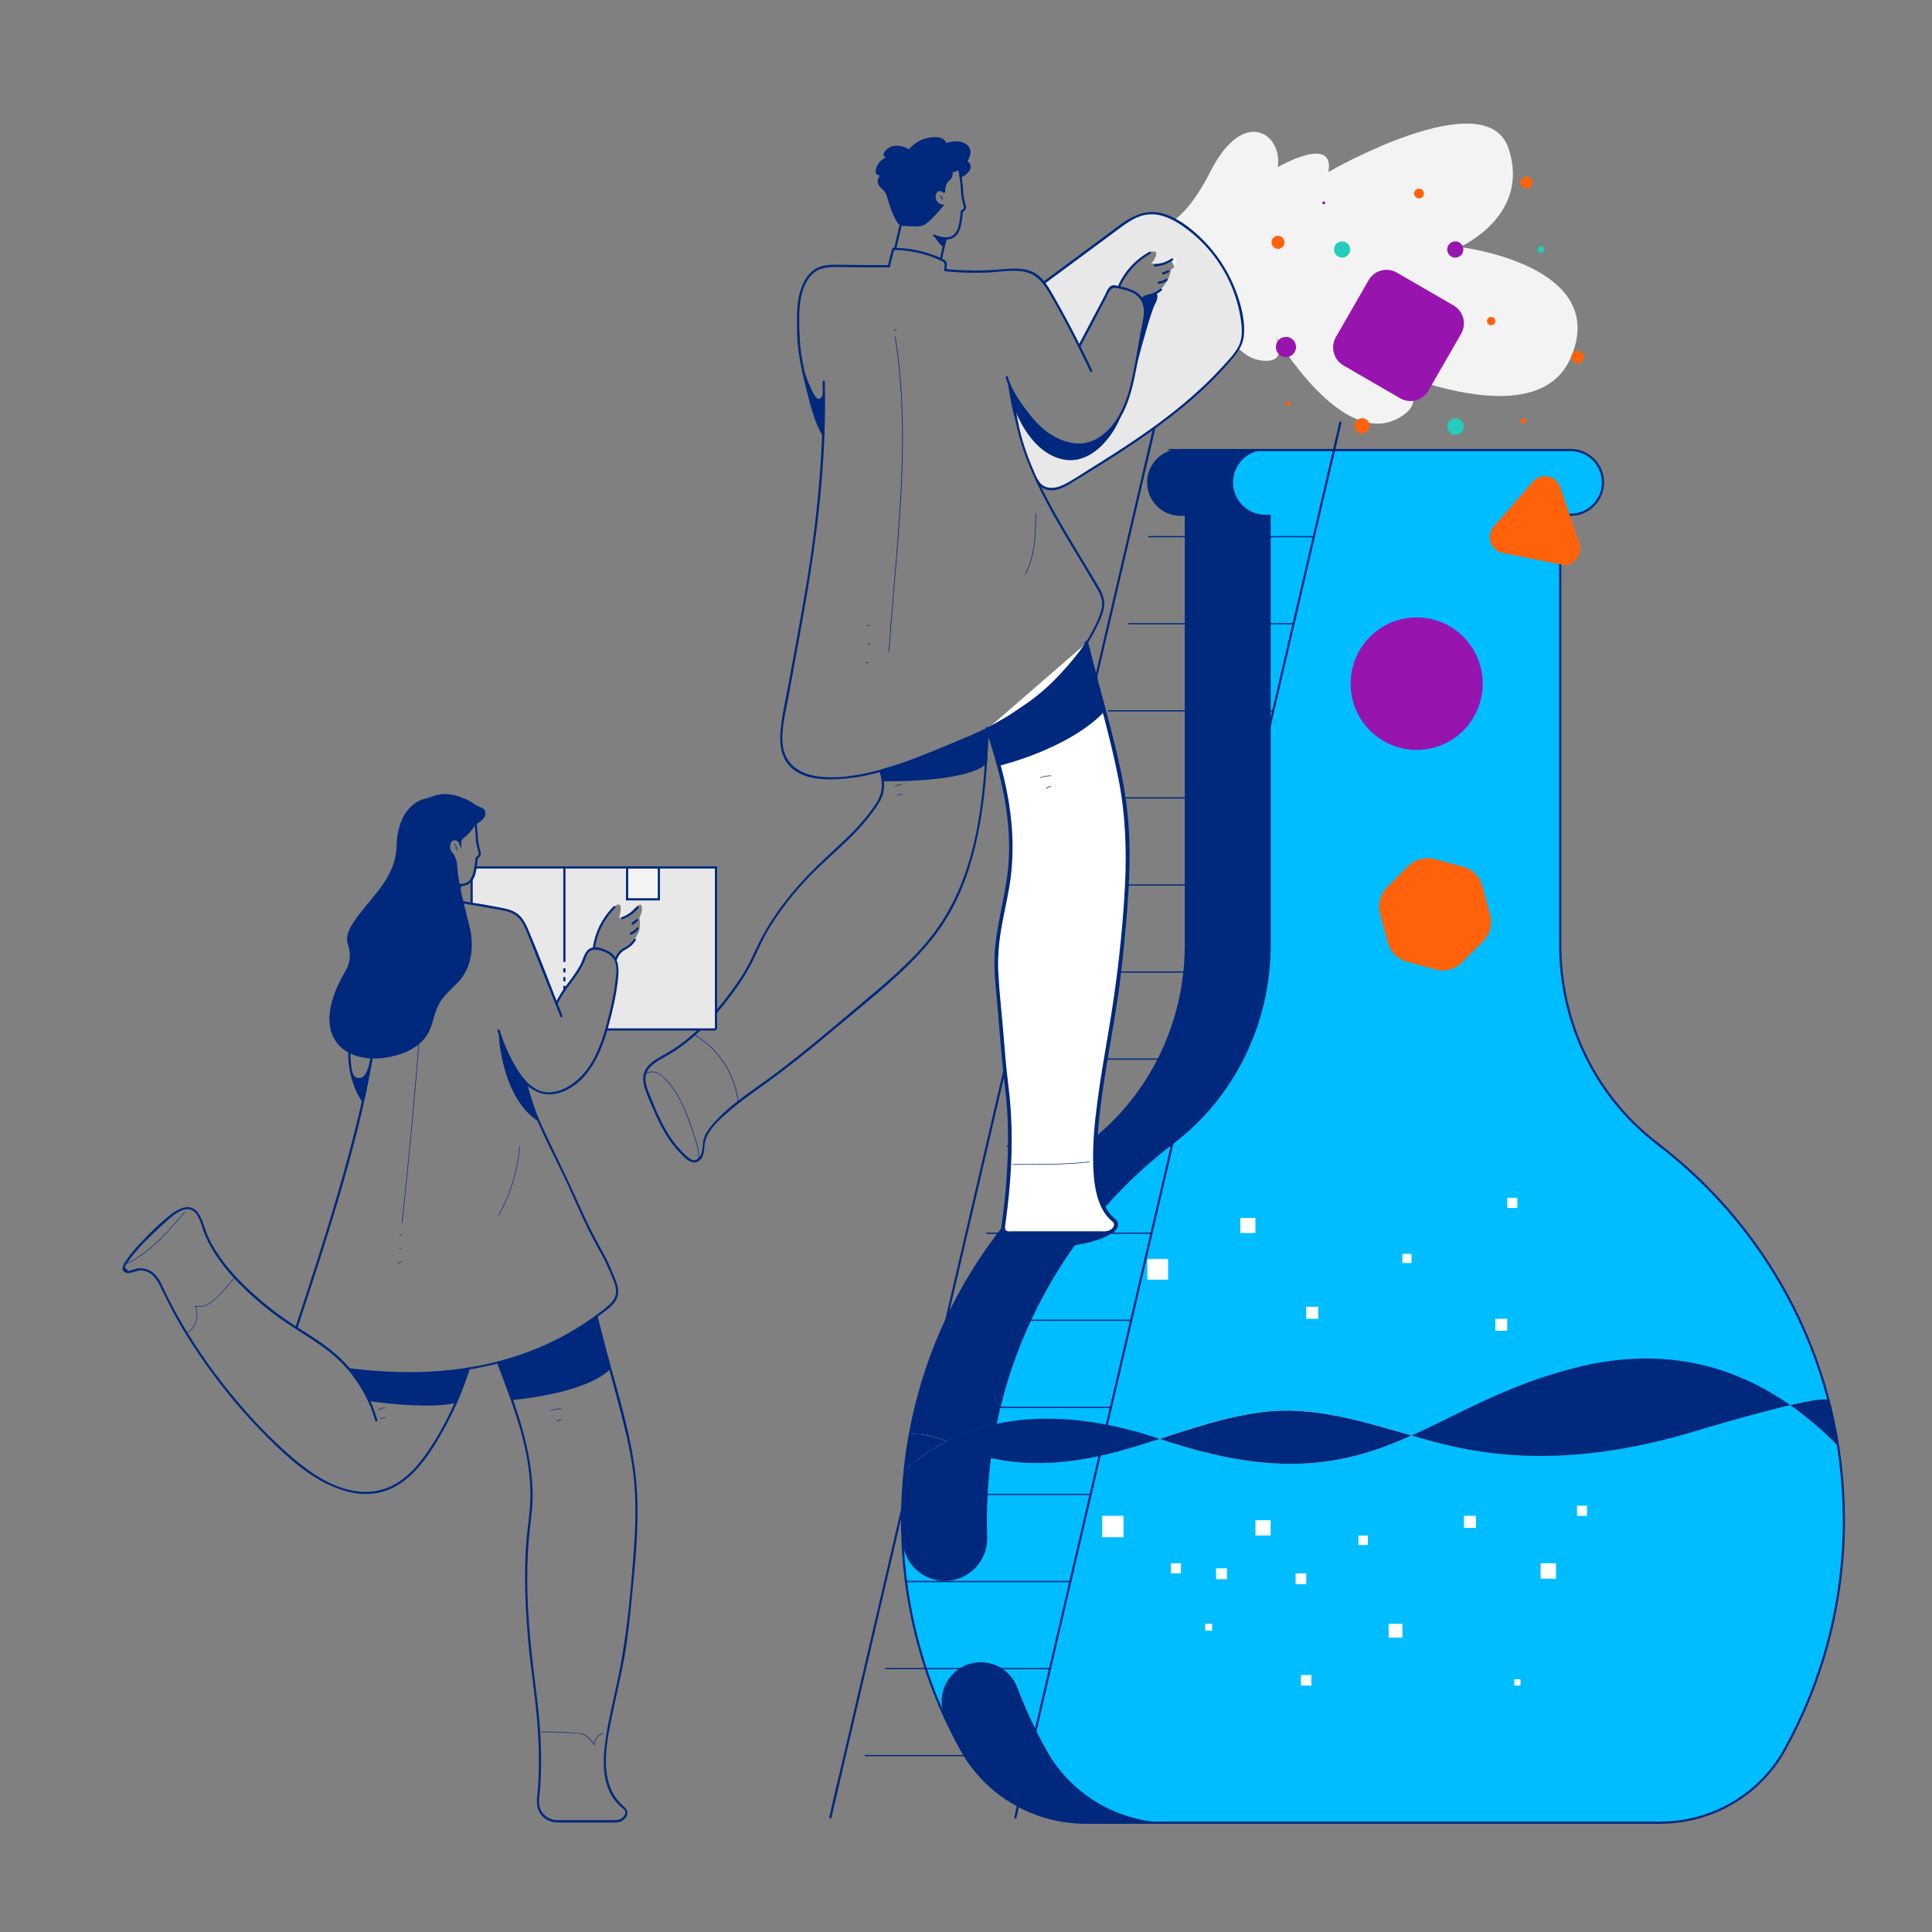 <?xml version="1.0" encoding="UTF-8"?>
<svg xmlns="http://www.w3.org/2000/svg" width="300" height="300" viewBox="0 0 300 300" fill="none">
  <rect x="0" y="0" width="300" height="300" fill="#808080" stroke="none"/>
  <g clip-path="url(#clip0_3464_73238)">
    <path d="M257.369 177.578C247.792 170.292 242.27 158.836 242.27 146.771V79.931H243.898C246.659 79.931 248.904 77.678 248.904 74.908C248.904 72.138 246.659 69.885 243.898 69.885H183.299C180.538 69.885 178.293 72.138 178.293 74.908C178.293 77.678 180.538 79.931 183.299 79.931H184.138V146.771C184.138 158.836 178.616 170.292 169.039 177.578C151.442 190.972 140.074 212.18 140.074 236.056C140.074 249.014 143.422 261.18 149.298 271.744C153.191 278.755 160.635 283.027 168.634 283.027H257.754C265.753 283.027 273.197 278.755 277.09 271.744C282.966 261.18 286.314 249.004 286.314 236.056C286.314 212.18 274.946 190.972 257.349 177.578H257.369Z" fill="#00BDFF"></path>
    <path d="M230.235 106.162C230.235 100.479 225.643 95.872 219.98 95.872C214.316 95.872 209.725 100.479 209.725 106.162C209.725 111.844 214.316 116.451 219.98 116.451C225.643 116.451 230.235 111.844 230.235 106.162Z" fill="#9814AF"></path>
    <path d="M162.475 271.744C156.599 261.18 153.252 249.004 153.252 236.056C153.252 212.18 164.619 190.972 182.216 177.578C191.794 170.292 197.316 158.836 197.316 146.771V79.931H196.476C193.715 79.931 191.47 77.678 191.47 74.908C191.47 72.138 193.715 69.885 196.476 69.885H183.309C180.548 69.885 178.302 72.138 178.302 74.908C178.302 77.678 180.548 79.931 183.309 79.931H184.148V146.771C184.148 158.836 178.626 170.292 169.049 177.578C151.451 190.972 140.084 212.18 140.084 236.056C140.084 249.014 143.432 261.18 149.307 271.744C153.201 278.755 160.644 283.027 168.644 283.027H181.812C173.812 283.027 166.369 278.755 162.475 271.744Z" fill="#00287D"></path>
    <path d="M277.111 271.744C282.986 261.181 286.334 249.004 286.334 236.056C286.334 229.643 285.505 223.433 283.967 217.507C283.593 216.076 264.246 221.931 262.537 222.428C250.411 226.01 237.962 227.38 225.542 224.569C215.813 222.367 206.287 218.004 196.102 219.252C185.999 220.49 176.826 225.432 166.733 226.781C162.425 227.36 157.985 227.329 153.727 226.355C149.581 225.401 145.647 222.317 141.278 222.723C140.489 227.045 140.074 231.49 140.074 236.046C140.074 249.004 143.422 261.17 149.298 271.734C153.191 278.745 160.635 283.017 168.634 283.017H257.754C265.753 283.017 273.197 278.745 277.09 271.734L277.111 271.744Z" fill="#E8E8E8"></path>
    <path d="M285.433 224.559C276.018 214.94 262.911 207.837 244.879 212.312C220.01 218.481 213.274 234.625 180.214 223.463C159.107 216.34 146.708 222.621 140.498 228.324C140.235 230.861 140.094 233.438 140.094 236.056C140.094 249.014 143.441 261.181 149.317 271.744C153.211 278.755 160.654 283.027 168.654 283.027H257.773C265.773 283.027 273.216 278.755 277.11 271.744C282.986 261.181 286.333 249.004 286.333 236.056C286.333 232.149 286.02 228.314 285.433 224.569V224.559Z" fill="#00BDFF"></path>
    <path d="M146.718 245.483C150.45 245.483 153.423 242.368 153.292 238.623C153.261 237.771 153.251 236.919 153.251 236.056C153.251 230.922 153.777 225.919 154.778 221.089C148.255 222.479 143.603 225.472 140.498 228.334C140.438 228.953 140.377 229.572 140.326 230.191C140.326 230.242 140.326 230.303 140.316 230.353C140.276 230.922 140.235 231.5 140.205 232.068C140.195 232.271 140.185 232.484 140.175 232.687C140.154 233.123 140.134 233.57 140.124 234.016C140.104 234.696 140.094 235.376 140.094 236.066C140.094 237.101 140.114 238.136 140.154 239.161C140.306 242.702 143.199 245.493 146.728 245.493L146.718 245.483Z" fill="#00287D"></path>
    <path d="M162.474 271.744C160.745 268.639 159.238 265.392 157.964 262.033C157.074 259.668 154.808 258.116 152.29 258.116C147.861 258.116 144.918 262.733 146.778 266.772C147.557 268.466 148.407 270.13 149.307 271.754C149.55 272.19 149.812 272.616 150.075 273.032C150.753 274.078 151.512 275.042 152.341 275.945C153.008 276.665 153.716 277.335 154.465 277.954C156.143 279.344 158.025 280.48 160.047 281.323C162.737 282.439 165.65 283.048 168.654 283.048H181.821C173.822 283.048 166.378 278.776 162.485 271.764L162.474 271.744Z" fill="#00287D"></path>
    <path d="M158.723 280.704C158.289 280.491 157.864 280.257 157.449 280.014C157.864 280.257 158.299 280.491 158.723 280.704Z" fill="#E8E8E8"></path>
    <path d="M155.608 278.826C155.214 278.542 154.829 278.248 154.455 277.933C154.829 278.238 155.214 278.542 155.608 278.826Z" fill="#E8E8E8"></path>
    <path d="M283.968 217.507C283.836 216.999 281.278 217.416 277.971 218.187C280.681 220.084 283.159 222.246 285.424 224.559C285.05 222.164 284.555 219.81 283.958 217.507H283.968Z" fill="#00287D"></path>
    <path d="M140.084 236.056C140.084 235.427 140.084 234.798 140.114 234.169C140.094 234.798 140.084 235.427 140.084 236.056Z" fill="#E8E8E8"></path>
    <path d="M140.115 233.884C140.135 233.316 140.156 232.748 140.186 232.19C140.156 232.758 140.135 233.316 140.115 233.884Z" fill="#E8E8E8"></path>
    <path d="M271.952 277.944C271.578 278.248 271.193 278.552 270.799 278.837C271.193 278.552 271.578 278.258 271.952 277.944Z" fill="#E8E8E8"></path>
    <path d="M270.809 278.826C270.222 279.253 269.606 279.648 268.979 280.014C269.606 279.648 270.212 279.253 270.809 278.826Z" fill="#E8E8E8"></path>
    <path d="M268.979 280.014C268.565 280.257 268.13 280.491 267.705 280.704C268.14 280.491 268.565 280.257 268.979 280.014Z" fill="#E8E8E8"></path>
    <path d="M157.438 280.014C156.811 279.648 156.204 279.253 155.607 278.826C156.194 279.253 156.811 279.648 157.438 280.014Z" fill="#E8E8E8"></path>
    <path d="M286.283 233.316C286.293 233.651 286.303 233.976 286.314 234.311C286.314 233.976 286.293 233.641 286.283 233.316Z" fill="#E8E8E8"></path>
    <path d="M285.828 227.421C285.99 228.801 286.111 230.191 286.202 231.591C286.121 230.191 285.99 228.801 285.828 227.421Z" fill="#E8E8E8"></path>
    <path d="M286.324 234.696C286.324 235.143 286.334 235.599 286.334 236.056C286.334 235.599 286.334 235.153 286.324 234.696Z" fill="#E8E8E8"></path>
    <path d="M286.213 231.875C286.233 232.22 286.253 232.575 286.263 232.92C286.253 232.565 286.233 232.22 286.213 231.875Z" fill="#E8E8E8"></path>
    <path d="M219.181 222.905C211.616 220.744 204.061 218.288 196.112 219.262C190.59 219.942 185.341 221.728 180.072 223.423C180.123 223.443 180.163 223.453 180.214 223.473C198.974 229.805 209.249 227.34 219.181 222.905Z" fill="#00287D"></path>
    <path d="M147.012 223.808C145.151 223.078 143.26 222.55 141.288 222.733C140.731 225.797 140.357 228.922 140.195 232.109C140.266 230.84 140.367 229.582 140.499 228.324C142.198 226.771 144.352 225.168 147.022 223.808H147.012Z" fill="#00287D"></path>
    <path d="M286.203 231.581C286.203 231.672 286.213 231.774 286.223 231.875C286.223 231.774 286.213 231.683 286.203 231.581Z" fill="#CBCBCB"></path>
    <path d="M285.434 224.559C285.434 224.6 285.444 224.651 285.454 224.691C285.454 224.651 285.444 224.61 285.434 224.559Z" fill="#CBCBCB"></path>
    <path d="M166.743 226.792C171.314 226.183 175.703 224.833 180.072 223.423C164.801 218.308 154.101 220.206 147.012 223.818C149.257 224.701 151.472 225.858 153.737 226.376C157.985 227.35 162.435 227.37 166.743 226.802V226.792Z" fill="#00287D"></path>
    <path d="M262.548 222.428C263.64 222.104 272.034 219.577 277.981 218.187C269.425 212.2 258.573 208.922 244.88 212.311C234.119 214.98 226.746 219.516 219.182 222.905C221.305 223.514 223.419 224.103 225.553 224.579C237.972 227.38 250.422 226.01 262.548 222.438V222.428Z" fill="#00287D"></path>
    <path d="M286.264 232.92C286.264 233.052 286.274 233.184 286.284 233.316C286.284 233.184 286.274 233.052 286.264 232.92Z" fill="#CBCBCB"></path>
    <path d="M257.369 177.578C247.792 170.292 242.27 158.836 242.27 146.771V79.931H243.898C246.659 79.931 248.904 77.678 248.904 74.908C248.904 72.138 246.659 69.885 243.898 69.885H183.299C180.538 69.885 178.293 72.138 178.293 74.908C178.293 77.678 180.538 79.931 183.299 79.931H184.138V146.771C184.138 158.836 178.616 170.292 169.039 177.578C151.442 190.972 140.074 212.18 140.074 236.056C140.074 249.014 143.422 261.18 149.298 271.744C153.191 278.755 160.635 283.027 168.634 283.027H257.754C265.753 283.027 273.197 278.755 277.09 271.744C282.966 261.18 286.314 249.004 286.314 236.056C286.314 212.18 274.946 190.972 257.349 177.578H257.369Z" stroke="#00287D" stroke-width="0.34" stroke-miterlimit="10"></path>
    <path d="M197.306 236.056H194.939V238.43H197.306V236.056Z" fill="white"></path>
    <path d="M202.838 244.316H201.18V245.98H202.838V244.316Z" fill="white"></path>
    <path d="M212.406 238.43H210.939V239.902H212.406V238.43Z" fill="white"></path>
    <path d="M217.765 252.139H215.621V254.29H217.765V252.139Z" fill="white"></path>
    <path d="M241.613 242.743H239.227V245.138H241.613V242.743Z" fill="white"></path>
    <path d="M236.1 260.754H235.129V261.728H236.1V260.754Z" fill="white"></path>
    <path d="M188.215 252.139H187.143V253.215H188.215V252.139Z" fill="white"></path>
    <path d="M229.183 235.376H227.322V237.243H229.183V235.376Z" fill="white"></path>
    <path d="M174.46 235.376H171.143V238.704H174.46V235.376Z" fill="white"></path>
    <path d="M246.436 233.813H244.879V235.376H246.436V233.813Z" fill="white"></path>
    <path d="M183.37 242.743H181.812V244.306H183.37V242.743Z" fill="white"></path>
    <path d="M203.636 260.105H202.008V261.739H203.636V260.105Z" fill="white"></path>
    <path d="M190.519 243.524H188.83V245.219H190.519V243.524Z" fill="white"></path>
    <path d="M204.689 202.915H202.828V204.782H204.689V202.915Z" fill="white"></path>
    <path d="M181.376 195.477H178.16V198.704H181.376V195.477Z" fill="white"></path>
    <path d="M219.181 194.696H217.766V196.117H219.181V194.696Z" fill="white"></path>
    <path d="M194.94 189.115H192.604V191.459H194.94V189.115Z" fill="white"></path>
    <path d="M234.048 204.782H232.197V206.639H234.048V204.782Z" fill="white"></path>
    <path d="M235.614 185.99H234.047V187.562H235.614V185.99Z" fill="white"></path>
    <path d="M207.965 65.583C207.51 67.531 207.055 69.469 206.61 71.418C205.386 76.664 204.163 81.91 202.949 87.146C201.139 94.918 199.328 102.691 197.518 110.464C195.303 119.952 193.098 129.429 190.884 138.917C188.467 149.267 186.06 159.627 183.642 169.977C181.195 180.5 178.737 191.012 176.29 201.535C174.015 211.276 171.749 221.028 169.474 230.769C167.552 239.029 165.62 247.299 163.699 255.559C162.313 261.495 160.928 267.441 159.542 273.377C158.885 276.188 158.187 278.989 157.58 281.81C157.55 281.931 157.52 282.053 157.499 282.165C157.449 282.388 157.783 282.479 157.833 282.256C158.288 280.308 158.743 278.37 159.188 276.422C160.412 271.175 161.636 265.929 162.849 260.693C164.66 252.921 166.47 245.148 168.28 237.375C170.495 227.887 172.7 218.41 174.915 208.922C177.332 198.572 179.739 188.212 182.156 177.862C184.573 167.512 187.061 156.827 189.508 146.304C191.784 136.563 194.049 126.811 196.325 117.07C198.246 108.81 200.178 100.54 202.099 92.28C203.485 86.344 204.87 80.398 206.256 74.462C206.913 71.651 207.611 68.85 208.218 66.029C208.248 65.907 208.279 65.786 208.299 65.674C208.349 65.451 208.016 65.36 207.965 65.583Z" fill="#00287D"></path>
    <path d="M179.242 65.583C178.787 67.531 178.332 69.469 177.887 71.418C176.664 76.664 175.44 81.91 174.226 87.146C172.416 94.918 170.606 102.691 168.795 110.464C166.581 119.952 164.376 129.429 162.161 138.917C159.744 149.267 157.337 159.627 154.92 169.977C152.472 180.5 150.015 191.012 147.567 201.535C145.292 211.276 143.026 221.028 140.751 230.769C138.829 239.029 136.898 247.299 134.976 255.559C133.591 261.495 132.205 267.441 130.82 273.377C130.162 276.188 129.464 278.989 128.858 281.81C128.827 281.931 128.797 282.053 128.777 282.165C128.726 282.388 129.06 282.479 129.11 282.256C129.566 280.308 130.021 278.37 130.466 276.422C131.689 271.175 132.913 265.929 134.127 260.693C135.937 252.921 137.747 245.148 139.558 237.375C141.772 227.887 143.977 218.41 146.192 208.922C148.609 198.572 151.016 188.212 153.433 177.862C155.85 167.512 158.338 156.827 160.786 146.304C163.061 136.563 165.326 126.811 167.602 117.07C169.524 108.81 171.455 100.54 173.377 92.28C174.762 86.344 176.148 80.398 177.533 74.462C178.191 71.651 178.889 68.85 179.495 66.029C179.526 65.907 179.556 65.786 179.576 65.674C179.627 65.451 179.293 65.36 179.242 65.583Z" fill="#00287D"></path>
    <path d="M181.527 69.916H206.031C206.355 69.916 206.699 69.946 207.022 69.916C207.033 69.916 207.053 69.916 207.063 69.916C207.184 69.916 207.184 69.723 207.063 69.723H182.558C182.235 69.723 181.891 69.692 181.567 69.723C181.557 69.723 181.537 69.723 181.527 69.723C181.405 69.723 181.405 69.916 181.527 69.916Z" fill="#00287D"></path>
    <path d="M178.382 83.432H202.887C203.21 83.432 203.554 83.462 203.878 83.432C203.888 83.432 203.908 83.432 203.918 83.432C204.04 83.432 204.04 83.239 203.918 83.239H179.414C179.09 83.239 178.746 83.209 178.422 83.239C178.412 83.239 178.392 83.239 178.382 83.239C178.261 83.239 178.261 83.432 178.382 83.432Z" fill="#00287D"></path>
    <path d="M175.238 96.958H199.742C200.066 96.958 200.41 96.989 200.733 96.958C200.743 96.958 200.764 96.958 200.774 96.958C200.895 96.958 200.895 96.765 200.774 96.765H176.269C175.945 96.765 175.602 96.735 175.278 96.765C175.268 96.765 175.248 96.765 175.238 96.765C175.116 96.765 175.116 96.958 175.238 96.958Z" fill="#00287D"></path>
    <path d="M172.091 110.474H196.596C196.919 110.474 197.263 110.504 197.587 110.474C197.597 110.474 197.617 110.474 197.627 110.474C197.749 110.474 197.749 110.281 197.627 110.281H173.123C172.799 110.281 172.455 110.251 172.131 110.281C172.121 110.281 172.101 110.281 172.091 110.281C171.97 110.281 171.97 110.474 172.091 110.474Z" fill="#00287D"></path>
    <path d="M168.946 123.99H193.451C193.775 123.99 194.119 124.021 194.442 123.99C194.452 123.99 194.473 123.99 194.483 123.99C194.604 123.99 194.604 123.797 194.483 123.797H169.978C169.654 123.797 169.311 123.767 168.987 123.797C168.977 123.797 168.957 123.797 168.946 123.797C168.825 123.797 168.825 123.99 168.946 123.99Z" fill="#00287D"></path>
    <path d="M165.802 137.516H190.307C190.63 137.516 190.974 137.547 191.298 137.516C191.308 137.516 191.328 137.516 191.338 137.516C191.46 137.516 191.46 137.324 191.338 137.324H166.834C166.51 137.324 166.166 137.293 165.842 137.324C165.832 137.324 165.812 137.324 165.802 137.324C165.681 137.324 165.681 137.516 165.802 137.516Z" fill="#00287D"></path>
    <path d="M162.655 151.032H187.16C187.484 151.032 187.828 151.063 188.151 151.032C188.161 151.032 188.182 151.032 188.192 151.032C188.313 151.032 188.313 150.84 188.192 150.84H163.687C163.363 150.84 163.02 150.809 162.696 150.84C162.686 150.84 162.666 150.84 162.655 150.84C162.534 150.84 162.534 151.032 162.655 151.032Z" fill="#00287D"></path>
    <path d="M159.511 164.549H184.016C184.339 164.549 184.683 164.579 185.007 164.549C185.017 164.549 185.037 164.549 185.047 164.549C185.169 164.549 185.169 164.356 185.047 164.356H160.543C160.219 164.356 159.875 164.325 159.551 164.356C159.541 164.356 159.521 164.356 159.511 164.356C159.39 164.356 159.39 164.549 159.511 164.549Z" fill="#00287D"></path>
    <path d="M156.364 178.075H180.869C181.193 178.075 181.537 178.105 181.86 178.075C181.87 178.075 181.891 178.075 181.901 178.075C182.022 178.075 182.022 177.882 181.901 177.882H157.396C157.072 177.882 156.729 177.851 156.405 177.882C156.395 177.882 156.375 177.882 156.364 177.882C156.243 177.882 156.243 178.075 156.364 178.075Z" fill="#00287D"></path>
    <path d="M153.22 191.591H177.725C178.048 191.591 178.392 191.621 178.716 191.591C178.726 191.591 178.746 191.591 178.756 191.591C178.878 191.591 178.878 191.398 178.756 191.398H154.251C153.928 191.398 153.584 191.368 153.26 191.398C153.25 191.398 153.23 191.398 153.22 191.398C153.099 191.398 153.099 191.591 153.22 191.591Z" fill="#00287D"></path>
    <path d="M150.075 205.107H174.58C174.904 205.107 175.248 205.137 175.571 205.107C175.581 205.107 175.602 205.107 175.612 205.107C175.733 205.107 175.733 204.914 175.612 204.914H151.107C150.783 204.914 150.439 204.884 150.116 204.914C150.106 204.914 150.086 204.914 150.075 204.914C149.954 204.914 149.954 205.107 150.075 205.107Z" fill="#00287D"></path>
    <path d="M146.929 218.633H171.434C171.757 218.633 172.101 218.664 172.425 218.633C172.435 218.633 172.455 218.633 172.465 218.633C172.587 218.633 172.587 218.44 172.465 218.44H147.96C147.637 218.44 147.293 218.41 146.969 218.44C146.959 218.44 146.939 218.44 146.929 218.44C146.808 218.44 146.808 218.633 146.929 218.633Z" fill="#00287D"></path>
    <path d="M143.794 232.149H168.299C168.623 232.149 168.966 232.18 169.29 232.149C169.3 232.149 169.32 232.149 169.33 232.149C169.452 232.149 169.452 231.957 169.33 231.957H144.826C144.502 231.957 144.158 231.926 143.835 231.957C143.824 231.957 143.804 231.957 143.794 231.957C143.673 231.957 143.673 232.149 143.794 232.149Z" fill="#00287D"></path>
    <path d="M140.65 245.676H165.154C165.478 245.676 165.822 245.706 166.145 245.676C166.156 245.676 166.176 245.676 166.186 245.676C166.307 245.676 166.307 245.483 166.186 245.483H141.681C141.358 245.483 141.014 245.452 140.69 245.483C140.68 245.483 140.66 245.483 140.65 245.483C140.528 245.483 140.528 245.676 140.65 245.676Z" fill="#00287D"></path>
    <path d="M137.503 259.192H162.008C162.331 259.192 162.675 259.222 162.999 259.192C163.009 259.192 163.029 259.192 163.039 259.192C163.161 259.192 163.161 258.999 163.039 258.999H138.535C138.211 258.999 137.867 258.968 137.544 258.999C137.533 258.999 137.513 258.999 137.503 258.999C137.382 258.999 137.382 259.192 137.503 259.192Z" fill="#00287D"></path>
    <path d="M134.359 272.708H158.863C159.187 272.708 159.531 272.738 159.854 272.708C159.865 272.708 159.885 272.708 159.895 272.708C160.016 272.708 160.016 272.515 159.895 272.515H135.39C135.067 272.515 134.723 272.484 134.399 272.515C134.389 272.515 134.369 272.515 134.359 272.515C134.237 272.515 134.237 272.708 134.359 272.708Z" fill="#00287D"></path>
    <path d="M166.682 180.256C166.743 180.256 166.743 180.165 166.682 180.165C166.622 180.165 166.622 180.256 166.682 180.256Z" fill="#00287D"></path>
    <path d="M153.697 194.564C153.697 194.564 169.626 194.178 172.63 191.429H157.045L155.932 191.469" fill="#00287D"></path>
    <path d="M134.643 97.191H135.098C135.159 97.191 135.159 97.1 135.098 97.1H134.643C134.582 97.1 134.582 97.191 134.643 97.191Z" fill="#00287D"></path>
    <path d="M134.683 100.175L135.138 99.941C135.138 99.941 135.138 99.84 135.098 99.87L134.643 100.104C134.643 100.104 134.643 100.205 134.683 100.175Z" fill="#00287D"></path>
    <path d="M134.391 102.854C134.502 103.026 134.785 103.026 134.896 102.854C134.927 102.803 134.856 102.762 134.826 102.813C134.745 102.935 134.542 102.925 134.472 102.813C134.441 102.762 134.37 102.813 134.401 102.854H134.391Z" fill="#00287D"></path>
    <path d="M238.022 74.796L231.954 81.757C230.69 83.209 231.459 85.492 233.35 85.867L242.391 87.663C244.283 88.039 245.86 86.222 245.243 84.396L242.27 75.639C241.653 73.812 239.287 73.346 238.022 74.796Z" fill="#FF620B"></path>
    <path d="M179.324 34.999C179.324 34.999 182.874 36.602 188.002 26.547C193.129 16.491 199.177 20.803 198.418 25.948C198.418 25.948 207.338 20.783 206.276 26.699C206.276 26.699 230.771 12.594 234.25 23.056C237.729 33.528 226.685 38.358 226.685 38.358C226.685 38.358 250.118 41.118 243.918 55.527C237.719 69.936 207.136 53.711 207.136 53.711C207.136 53.711 225.896 60.083 217.138 64.933C208.38 69.784 198.105 52.3 198.105 52.3C198.105 52.3 200.279 56.572 195.839 55.973C191.4 55.385 190.095 49.408 186.919 51.174" fill="#F3F3F3"></path>
    <path d="M168.636 51.793C168.636 51.793 167.695 54.472 167.27 53.163C166.845 51.854 165.419 49.611 165.419 49.611L162.719 44.812L162.456 44.395C162.456 44.395 161.799 44.04 162.719 43.472C163.639 42.904 165.035 41.757 165.035 41.757L172.833 35.994C172.833 35.994 176.433 32.878 179.416 33.102C182.4 33.325 186.556 37.019 187.821 38.642C189.085 40.266 190.561 42.599 190.895 43.31C191.229 44.02 192.331 46.953 192.513 47.835C192.695 48.718 193.251 50.778 192.999 51.691C192.746 52.605 192.887 53.934 190.996 55.872C190.996 55.872 183.553 64.385 172.63 70.9C172.63 70.9 165.227 75.537 164.55 75.73C163.872 75.923 161.809 76.664 160.585 73.64C159.362 70.626 158.714 68.678 158.694 68.617C158.674 68.556 156.924 61.697 157.45 61.889C157.976 62.082 160.171 65.786 160.474 66.293C160.777 66.8 168.544 70.352 169.566 69.591C170.587 68.83 173.733 66.131 174.795 62.63C175.856 59.129 176.433 57.13 176.483 55.882C176.534 54.634 178.344 48.698 178.233 48.18C178.122 47.663 177.788 46.496 178.172 46.161C178.557 45.826 179.78 45.329 179.952 45.197C180.124 45.065 181.672 43.624 181.813 41.869C181.813 41.869 182.835 41.351 182.653 40.418C182.471 39.484 181.914 40.529 181.277 40.732C180.64 40.935 178.567 41.027 178.799 40.854C179.032 40.682 179.821 39.484 179.457 39.149C179.093 38.815 177.99 39.322 177.515 39.88C177.04 40.438 175.594 41.321 174.168 43.645C174.168 43.645 173.935 44.639 173.48 44.538C173.48 44.538 172.782 44.233 172.549 44.517C172.317 44.801 171.214 46.882 170.982 47.318L168.625 51.773L168.636 51.793Z" fill="#E8E8E8"></path>
    <path d="M153.344 113.163C161.313 136.349 153.576 139.556 154.851 152.575C155.154 155.67 155.913 165.644 156.327 168.729C157.258 175.67 156.772 183.757 155.751 190.657C155.69 191.094 156.024 191.489 156.459 191.489H171.669C172.387 191.489 173.024 191.043 173.267 190.373C173.378 190.059 173.267 189.714 173.004 189.511C166.562 184.61 172.407 163.341 173.732 151.56C176.716 124.985 174.835 124.193 168.706 99.85" fill="white"></path>
    <path d="M153.061 113.244C155.427 120.155 157.258 127.461 156.54 134.817C156.095 139.394 154.628 143.818 154.436 148.425C154.325 150.982 154.648 153.539 154.871 156.086C155.154 159.414 155.417 162.753 155.741 166.081C155.882 167.512 156.074 168.942 156.226 170.373C156.469 172.819 156.55 175.284 156.519 177.75C156.489 180.216 156.347 182.682 156.125 185.137C156.014 186.335 155.882 187.532 155.731 188.719C155.66 189.308 155.559 189.896 155.488 190.485C155.447 190.84 155.457 191.175 155.71 191.459C156.095 191.895 156.732 191.794 157.258 191.794H160.039C162.618 191.794 165.187 191.794 167.765 191.794H170.688C171.194 191.794 171.77 191.855 172.266 191.702C172.893 191.51 173.54 190.911 173.601 190.221C173.662 189.531 173.075 189.237 172.66 188.821C171.892 188.029 171.396 186.994 171.073 185.949C170.193 183.138 170.243 180.064 170.405 177.151C170.607 173.478 171.133 169.835 171.71 166.213C172.286 162.59 172.944 159.059 173.49 155.467C174.096 151.489 174.491 147.481 174.845 143.473C175.401 137.182 175.735 130.829 174.875 124.548C174.026 118.318 172.215 112.24 170.628 106.172C170.071 104.041 169.515 101.91 168.979 99.769C168.888 99.403 168.322 99.556 168.413 99.921C170.142 106.801 172.205 113.63 173.611 120.591C174.734 126.152 174.976 131.753 174.693 137.415C174.309 145.035 173.409 152.615 172.134 160.135C171.528 163.716 170.901 167.298 170.425 170.901C169.98 174.249 169.636 177.638 169.758 181.007C169.839 183.422 170.122 186.091 171.427 188.181C171.689 188.608 172.003 189.003 172.367 189.348C172.61 189.582 172.974 189.775 172.984 190.13C172.994 190.779 172.205 191.165 171.659 191.195C171.265 191.215 170.87 191.195 170.476 191.195C166.046 191.195 161.617 191.195 157.187 191.195C156.985 191.195 156.742 191.236 156.54 191.195C156.509 191.195 156.479 191.195 156.459 191.195C155.993 191.043 156.044 190.708 156.085 190.312C156.125 190.008 156.165 189.714 156.206 189.409C156.519 187.075 156.762 184.731 156.914 182.377C157.217 177.74 157.157 173.103 156.57 168.486C156.196 165.533 155.983 162.56 155.731 159.587C155.498 156.837 155.184 154.087 155.033 151.327C154.891 148.932 155.073 146.547 155.478 144.183C155.842 142.022 156.358 139.891 156.722 137.729C157.733 131.712 157.157 125.735 155.65 119.85C155.073 117.567 154.375 115.314 153.607 113.082C153.485 112.727 152.919 112.879 153.04 113.234L153.061 113.244Z" fill="#00287D"></path>
    <path d="M139.923 33.832C139.589 35.425 139.175 37.008 138.841 38.601C138.79 38.825 139.134 38.916 139.175 38.693C139.508 37.1 139.923 35.517 140.257 33.923C140.307 33.7 139.964 33.609 139.923 33.832Z" fill="#00287D"></path>
    <path d="M146.679 37.029C146.396 38.074 146.153 39.129 145.951 40.194C145.91 40.418 146.244 40.509 146.284 40.286C146.487 39.22 146.729 38.165 147.013 37.12C147.073 36.907 146.74 36.805 146.679 37.029Z" fill="#00287D"></path>
    <path d="M153.172 113.214C155.538 120.134 157.369 127.45 156.661 134.817C156.216 139.394 154.75 143.818 154.557 148.425C154.446 150.982 154.77 153.539 154.992 156.086C155.275 159.414 155.538 162.752 155.862 166.081C156.004 167.511 156.196 168.942 156.347 170.373C156.59 172.818 156.671 175.284 156.641 177.75C156.61 180.216 156.469 182.682 156.246 185.137C156.135 186.335 156.004 187.532 155.852 188.719C155.771 189.318 155.68 189.917 155.609 190.515C155.569 190.83 155.579 191.124 155.801 191.368C156.155 191.773 156.782 191.672 157.258 191.672H160.039C162.618 191.672 165.187 191.672 167.765 191.672H170.688C171.184 191.672 171.75 191.733 172.225 191.581C172.802 191.398 173.409 190.85 173.48 190.211C173.55 189.572 172.954 189.287 172.579 188.892C171.791 188.08 171.295 187.035 170.961 185.969C170.081 183.148 170.132 180.064 170.294 177.141C170.496 173.458 171.022 169.805 171.609 166.172C172.195 162.539 172.842 159.018 173.389 155.426C173.995 151.459 174.39 147.461 174.744 143.463C175.3 137.181 175.634 130.839 174.784 124.568C173.935 118.298 172.124 112.26 170.537 106.192C169.98 104.061 169.424 101.93 168.888 99.789C168.838 99.576 168.494 99.667 168.554 99.88C170.284 106.76 172.347 113.589 173.753 120.55C174.875 126.121 175.128 131.732 174.835 137.405C174.45 145.035 173.55 152.636 172.266 160.155C171.659 163.727 171.042 167.298 170.567 170.891C170.122 174.239 169.778 177.628 169.899 180.997C169.98 183.392 170.253 186.04 171.558 188.11C171.821 188.526 172.124 188.922 172.478 189.257C172.751 189.511 173.115 189.714 173.126 190.119C173.146 190.83 172.296 191.276 171.689 191.297C171.295 191.317 170.901 191.297 170.506 191.297C166.077 191.297 161.647 191.297 157.217 191.297C157.015 191.297 156.772 191.337 156.57 191.297C156.54 191.297 156.509 191.297 156.489 191.297L155.963 190.911C155.892 190.789 155.983 190.434 156.004 190.262C156.044 189.967 156.085 189.673 156.125 189.369C156.438 187.035 156.671 184.701 156.833 182.357C157.136 177.72 157.076 173.082 156.489 168.465C156.115 165.513 155.902 162.539 155.65 159.566C155.417 156.816 155.104 154.066 154.952 151.306C154.81 148.902 155.002 146.507 155.407 144.132C155.771 141.971 156.287 139.84 156.651 137.679C157.662 131.682 157.076 125.725 155.579 119.86C155.002 117.577 154.305 115.324 153.536 113.092C153.465 112.879 153.131 112.97 153.202 113.183L153.172 113.214Z" fill="#00287D"></path>
    <path d="M145.051 36.612C145.051 36.612 145.688 37.83 146.517 38.368C146.517 38.368 146.76 37.384 146.78 37.313C146.8 37.242 146.952 37.039 146.406 37.029C145.86 37.018 145.051 36.612 145.051 36.612Z" fill="#00287D"></path>
    <path d="M138.729 38.825C140.347 38.825 141.965 39.058 143.523 39.505C144.301 39.728 145.07 40.012 145.819 40.347C145.99 40.428 146.162 40.499 146.334 40.59C146.526 40.692 146.668 40.783 146.688 41.006C146.719 41.311 146.597 41.645 146.617 41.96C146.628 42.183 146.982 42.183 146.961 41.96C146.931 41.372 147.265 40.763 146.668 40.377C145.93 39.91 144.999 39.616 144.18 39.342C142.42 38.774 140.58 38.49 138.739 38.48C138.517 38.48 138.517 38.825 138.739 38.825H138.729Z" fill="#00287D"></path>
    <path d="M138.203 41.392C138.274 40.935 138.405 40.479 138.527 40.032C138.648 39.586 138.739 39.119 138.901 38.693C138.982 38.48 138.638 38.388 138.567 38.601C138.405 39.038 138.304 39.494 138.193 39.941C138.082 40.387 137.95 40.844 137.869 41.3C137.839 41.524 138.173 41.615 138.203 41.392Z" fill="#00287D"></path>
    <path d="M146.789 42.123C148.903 42.336 151.017 42.407 153.14 42.325C155.032 42.254 157.014 41.859 158.905 42.163C160.988 42.508 162.06 44 163.062 45.725C164.124 47.572 165.155 49.428 166.136 51.316C167.238 53.416 168.28 55.547 169.281 57.688C169.372 57.891 169.676 57.719 169.585 57.516C167.704 53.467 165.651 49.51 163.426 45.654C162.566 44.162 161.656 42.66 159.957 42.062C158.258 41.463 156.286 41.778 154.496 41.899C151.937 42.072 149.358 42.021 146.809 41.767C146.587 41.747 146.587 42.092 146.809 42.112L146.789 42.123Z" fill="#00287D"></path>
    <path d="M167.725 53.883L170.87 47.927L171.568 46.597C171.821 46.12 172.044 45.481 172.387 45.055C172.792 44.548 173.348 44.71 173.894 44.832C174.269 44.923 174.643 45.004 175.007 45.116C176.625 45.603 177.636 46.638 177.626 48.424C177.626 49.53 177.282 50.626 177.09 51.712C176.898 52.797 176.716 53.843 176.524 54.898C175.856 58.602 175.229 62.752 172.883 65.826C171.781 67.277 170.213 68.505 168.383 68.799C166.552 69.094 164.56 68.373 163.012 67.359C161.465 66.344 160.221 64.852 159.119 63.361C158.016 61.869 156.995 60.296 156.499 58.531C156.439 58.317 156.105 58.409 156.166 58.622C156.641 60.327 157.632 61.879 158.653 63.3C159.675 64.72 160.777 66.08 162.132 67.145C163.619 68.302 165.48 69.155 167.381 69.205C169.283 69.256 171.002 68.323 172.317 67.014C175.3 64.02 176.048 59.423 176.777 55.436C176.999 54.228 177.201 53.011 177.424 51.803C177.626 50.687 177.96 49.56 177.97 48.424C177.97 46.912 177.282 45.674 175.887 45.065C175.047 44.7 174.107 44.487 173.207 44.314C172.165 44.111 171.902 45.207 171.497 45.978L167.412 53.7C167.311 53.903 167.604 54.076 167.715 53.873L167.725 53.883Z" fill="#00287D"></path>
    <path d="M148.854 25.501C149.137 27.044 149.359 28.637 149.42 30.22C149.42 30.22 149.632 31.478 149.804 31.955C149.926 32.32 149.673 32.655 149.349 32.807C149.339 32.919 149.329 33.041 149.319 33.152C149.096 34.908 149.046 38.267 144.93 36.541" stroke="#00287D" stroke-width="0.34" stroke-miterlimit="10"></path>
    <path d="M146.578 29.773C146.578 29.773 145.789 29.134 145.314 29.834C144.839 30.534 145.243 31.813 146.305 31.914C146.305 31.914 144.121 34.614 143.21 34.877C142.3 35.141 140.642 34.898 139.964 34.877C139.428 34.877 138.406 32.432 137.951 30.666C137.79 30.047 137.456 29.489 136.96 29.093C136.677 28.87 136.444 28.546 136.465 28.069C136.525 26.993 138.174 26.709 138.174 26.709C138.174 26.709 135.615 27.866 136.222 26.151C136.829 24.436 138.366 24.334 139.559 24.527C139.559 24.527 136.525 24.771 137.608 23.523C138.69 22.274 140.51 22.924 141.188 23.411C141.188 23.411 142.29 21.777 144.576 21.503C146.861 21.229 146.76 22.437 146.76 22.437C146.76 22.437 148.995 21.544 150.168 22.731C151.342 23.918 149.369 26.516 147.67 26.638C147.67 26.638 148.045 27.318 147.306 27.886C146.568 28.454 146.588 29.763 146.588 29.763L146.578 29.773Z" fill="#00287D" stroke="#00287D" stroke-width="0.34" stroke-miterlimit="10"></path>
    <path d="M149.733 25.075L148.65 24.487C148.792 24.619 149.166 27.409 149.166 27.409C149.166 27.409 150.43 26.841 150.542 26.019C150.653 25.197 149.803 25.075 149.733 25.065V25.075Z" fill="#00287D" stroke="#00287D" stroke-width="0.34" stroke-miterlimit="10"></path>
    <path d="M178.496 39.089C176.332 40.276 174.582 42.173 173.591 44.446C173.5 44.649 173.803 44.832 173.894 44.619C174.865 42.397 176.544 40.539 178.668 39.383C178.86 39.271 178.688 38.977 178.496 39.078V39.089Z" fill="#00287D"></path>
    <path d="M181.935 40.144C181.156 40.661 180.256 40.976 179.315 41.037C179.093 41.057 179.093 41.402 179.315 41.382C180.306 41.311 181.277 40.986 182.107 40.438C182.289 40.316 182.117 40.012 181.935 40.134V40.144Z" fill="#00287D"></path>
    <path d="M181.317 41.98C181.257 42.021 181.186 42.051 181.125 42.082C181.095 42.092 181.065 42.112 181.034 42.122C181.024 42.122 181.004 42.133 180.994 42.143C181.034 42.122 180.974 42.143 180.963 42.153C180.832 42.204 180.701 42.254 180.559 42.285C180.468 42.305 180.407 42.407 180.438 42.498C180.468 42.589 180.559 42.65 180.65 42.62C180.943 42.538 181.226 42.427 181.489 42.275C181.57 42.234 181.601 42.112 181.55 42.031C181.499 41.95 181.398 41.919 181.307 41.97L181.317 41.98Z" fill="#00287D"></path>
    <path d="M181.004 43.31C180.7 43.543 180.306 43.695 179.932 43.726C179.841 43.726 179.76 43.797 179.76 43.898C179.76 43.989 179.841 44.081 179.932 44.071C180.417 44.03 180.872 43.847 181.257 43.553C181.327 43.492 181.317 43.371 181.257 43.31C181.186 43.239 181.085 43.249 181.014 43.31H181.004Z" fill="#00287D"></path>
    <path d="M180.134 44.862C179.719 45.217 179.224 45.481 178.698 45.633C178.425 45.715 178.141 45.745 177.879 45.846C177.636 45.938 177.413 46.09 177.241 46.283C177.09 46.445 177.332 46.689 177.484 46.526C177.666 46.334 177.889 46.202 178.141 46.12C178.415 46.039 178.698 45.999 178.981 45.907C179.497 45.735 179.972 45.461 180.387 45.106C180.559 44.964 180.316 44.71 180.144 44.862H180.134Z" fill="#00287D"></path>
    <path d="M138.042 41.169C135.595 41.169 133.147 41.158 130.7 41.118C129.385 41.098 128 41.026 126.796 41.656C125.593 42.285 124.814 43.584 124.379 44.852C123.863 46.344 123.762 47.957 123.752 49.52C123.752 50.819 123.752 52.148 123.873 53.447C124.096 55.801 124.632 58.155 125.208 60.438C125.785 62.721 126.432 65.461 127.696 67.602C127.807 67.795 128.111 67.622 128 67.43C126.938 65.633 126.392 63.472 125.845 61.473C125.218 59.16 124.682 56.816 124.349 54.441C124.207 53.396 124.167 52.361 124.136 51.316C124.086 49.753 124.055 48.16 124.308 46.608C124.541 45.167 125.057 43.634 126.108 42.589C127.241 41.463 128.809 41.432 130.305 41.463C132.884 41.514 135.463 41.524 138.042 41.524C138.265 41.524 138.265 41.179 138.042 41.179V41.169Z" fill="#00287D"></path>
    <path d="M127.736 59.271C127.929 69.855 126.938 80.327 125.208 90.758C124.349 95.933 123.368 101.098 122.427 106.263C121.962 108.84 121.304 111.458 121.163 114.087C121.052 116.217 121.567 118.359 123.398 119.637C125.228 120.916 127.645 121.078 129.8 120.997C132.49 120.905 135.15 120.347 137.718 119.596C142.907 118.074 148.075 116.055 152.899 113.599C157.399 111.306 161.637 108.435 165.116 104.741C166.724 103.026 168.17 101.149 169.353 99.119C169.96 98.094 170.496 97.019 170.951 95.923C171.406 94.827 171.679 93.68 171.265 92.524C170.85 91.367 170.132 90.352 169.525 89.327C168.918 88.302 168.241 87.186 167.593 86.111C166.248 83.878 164.893 81.636 163.629 79.353C161.121 74.817 158.845 70.017 157.955 64.873C157.743 63.635 157.611 62.386 157.591 61.128C157.591 60.905 157.237 60.905 157.247 61.128C157.359 65.908 158.906 70.514 160.919 74.807C163.063 79.403 165.753 83.706 168.362 88.049C168.979 89.074 169.586 90.099 170.182 91.123C170.516 91.702 170.86 92.28 171.032 92.93C171.244 93.721 171.113 94.502 170.85 95.253C170.061 97.516 168.746 99.657 167.33 101.575C164.418 105.522 160.585 108.709 156.418 111.255C151.907 114.005 146.992 116.035 142.037 117.811C139.478 118.734 136.879 119.586 134.199 120.124C131.519 120.662 128.889 120.946 126.321 120.439C123.914 119.952 121.972 118.511 121.588 115.964C121.203 113.417 121.982 110.728 122.427 108.242C123.347 103.148 124.318 98.064 125.188 92.96C126.867 83.188 128.04 73.356 128.111 63.422C128.111 62.041 128.111 60.661 128.09 59.281C128.09 59.058 127.736 59.058 127.747 59.281L127.736 59.271Z" fill="#00287D"></path>
    <path d="M136.575 119.728C136.909 120.976 137.111 122.275 136.656 123.513C136.231 124.67 135.402 125.705 134.654 126.659C132.864 128.932 130.71 130.88 128.586 132.828C124.126 136.948 120.151 141.524 117.532 147.055C116.885 148.414 116.268 149.784 115.479 151.073C114.69 152.362 113.881 153.478 113.011 154.625C111.272 156.938 109.34 159.13 107.125 160.997C105.992 161.951 104.779 162.823 103.494 163.554C102.523 164.112 101.472 164.609 100.703 165.441C99.934 166.274 99.712 167.309 99.965 168.404C100.268 169.703 100.895 170.982 101.421 172.21C102.473 174.686 103.737 177.151 105.649 179.079C106.276 179.719 107.257 180.845 108.268 180.409C109.512 179.871 109.249 178.349 109.492 177.283C109.916 175.447 111.636 173.935 112.981 172.758C114.66 171.276 116.49 169.967 118.31 168.668C122.346 165.786 126.209 162.661 130.002 159.455C134.209 155.903 138.618 152.483 142.411 148.475C144.373 146.405 146.143 144.142 147.548 141.646C148.954 139.15 149.935 136.664 150.724 134.026C152.352 128.597 153.02 122.925 153.343 117.283C153.424 115.913 153.475 114.543 153.515 113.163C153.515 112.94 153.171 112.94 153.171 113.163C152.838 124.163 151.715 136.197 144.767 145.198C141.288 149.703 136.788 153.224 132.479 156.887C128.606 160.175 124.722 163.432 120.677 166.497C117.38 168.993 113.689 171.185 110.907 174.29C110.331 174.929 109.785 175.629 109.431 176.411C108.986 177.385 109.249 178.572 108.743 179.485C108.501 179.922 108.045 180.267 107.53 180.124C107.145 180.013 106.781 179.648 106.488 179.384C105.992 178.947 105.527 178.46 105.102 177.953C104.212 176.888 103.484 175.69 102.847 174.452C102.21 173.214 101.654 171.885 101.128 170.576C100.602 169.267 99.752 167.654 100.551 166.263C101.138 165.239 102.281 164.66 103.272 164.102C104.425 163.463 105.527 162.732 106.569 161.91C108.784 160.175 110.715 158.115 112.455 155.923C114.194 153.732 115.752 151.54 116.955 149.074C117.623 147.714 118.219 146.334 118.948 145.005C119.676 143.676 120.556 142.377 121.456 141.139C123.205 138.734 125.188 136.512 127.342 134.472C129.496 132.433 131.579 130.647 133.511 128.536C134.411 127.552 135.24 126.517 135.999 125.411C136.535 124.619 137.03 123.787 137.202 122.833C137.394 121.758 137.202 120.672 136.919 119.627C136.858 119.414 136.525 119.505 136.585 119.718L136.575 119.728Z" fill="#00287D"></path>
    <path d="M139.043 122.164C139.316 121.92 139.69 121.808 140.054 121.869C140.105 121.869 140.135 121.798 140.074 121.788C139.68 121.727 139.275 121.839 138.982 122.103C138.942 122.143 139.002 122.204 139.043 122.164Z" fill="#00287D"></path>
    <path d="M139.315 123.513L140.074 123.361C140.124 123.351 140.104 123.27 140.053 123.28L139.295 123.432C139.244 123.442 139.265 123.523 139.315 123.513Z" fill="#00287D"></path>
    <path d="M161.546 120.794C162.072 120.591 162.638 120.5 163.204 120.51C163.265 120.51 163.265 120.429 163.204 120.418C162.628 120.408 162.061 120.51 161.525 120.713C161.475 120.733 161.495 120.814 161.546 120.794Z" fill="#00287D"></path>
    <path d="M162.486 122.468C162.678 122.285 162.941 122.184 163.204 122.164C163.265 122.164 163.265 122.072 163.204 122.072C162.911 122.083 162.638 122.204 162.425 122.397C162.385 122.438 162.446 122.499 162.486 122.458V122.468Z" fill="#00287D"></path>
    <path d="M107.974 160.814C111.585 162.986 114.062 166.811 114.558 171.012C114.558 171.063 114.649 171.063 114.649 171.012C114.153 166.781 111.665 162.925 108.025 160.743C107.974 160.713 107.934 160.794 107.984 160.814H107.974Z" fill="#00287D"></path>
    <path d="M100.501 166.68C101.917 165.918 103.303 167.512 104.092 168.516C104.921 169.561 105.578 170.738 106.125 171.956C106.671 173.174 107.106 174.412 107.51 175.67C107.945 177.04 108.653 178.633 108.4 180.074C108.4 180.125 108.471 180.155 108.481 180.094C108.744 178.582 108.016 176.959 107.561 175.538C107.106 174.117 106.59 172.687 105.932 171.337C105.275 169.987 104.486 168.739 103.475 167.654C102.726 166.852 101.573 165.989 100.451 166.588C100.4 166.619 100.451 166.69 100.491 166.659L100.501 166.68Z" fill="#00287D"></path>
    <path d="M157.227 180.865C161.181 180.815 165.196 180.936 169.141 180.459C169.191 180.459 169.191 180.368 169.141 180.368C165.207 180.845 161.192 180.723 157.227 180.774C157.166 180.774 157.166 180.865 157.227 180.865Z" fill="#00287D"></path>
    <path d="M137.051 121.139C137.051 121.139 149.865 121.443 153.091 118.46L153.283 114.675V114.005C153.283 114.005 153.839 112.93 152.535 113.569C151.23 114.208 141.875 118.135 139.306 118.906L137.142 119.566C137.142 119.566 136.748 119.596 136.869 120.165" fill="#00287D"></path>
    <path d="M137.051 121.139C137.051 121.139 149.865 121.443 153.091 118.46L153.283 114.675V114.005C153.283 114.005 153.839 112.93 152.535 113.569C151.23 114.208 141.875 118.135 139.306 118.906L137.142 119.566C137.142 119.566 136.748 119.596 136.869 120.165" stroke="#00287D" stroke-width="0.34" stroke-miterlimit="10"></path>
    <path d="M155.042 118.764C155.042 118.764 165.803 116.207 171.325 110.413L169.261 102.052L168.887 100.56C168.887 100.56 169.019 99.546 168.058 100.855C167.097 102.164 163.365 106.801 159.917 109.114L156.701 111.286L153.93 112.879L153.596 113.183C153.596 113.183 153.313 113.041 153.555 113.782" fill="#00287D"></path>
    <path d="M155.042 118.764C155.042 118.764 165.803 116.207 171.325 110.413L169.261 102.052L168.887 100.56C168.887 100.56 169.019 99.546 168.058 100.855C167.097 102.164 163.365 106.801 159.917 109.114L156.701 111.286L153.93 112.879L153.596 113.183C153.596 113.183 153.313 113.041 153.555 113.782" stroke="#00287D" stroke-width="0.34" stroke-miterlimit="10"></path>
    <path d="M159.25 89.155C160.787 86.293 160.858 82.965 160.878 79.789C160.878 79.728 160.787 79.728 160.787 79.789C160.757 82.955 160.706 86.263 159.169 89.114C159.138 89.165 159.219 89.206 159.24 89.155H159.25Z" fill="#00287D"></path>
    <path d="M124.541 56.633C124.541 56.633 126.2 61.879 127.069 61.94C127.939 62.001 127.848 60.063 127.848 60.063C127.848 60.063 127.919 64.923 127.909 65.492C127.899 66.06 128.091 68.312 127.474 66.79C126.857 65.268 125.765 61.828 125.674 61.483" fill="#00287D"></path>
    <path d="M156.438 58.896C156.438 58.896 157.105 64.304 158.096 66.395C158.096 66.395 157.469 62.255 157.449 61.9C157.429 61.544 157.307 60.753 157.105 60.55" fill="#00287D"></path>
    <path d="M138.961 52.32C140.974 64.974 139.902 77.79 138.83 90.484C138.526 94.056 138.223 97.628 137.99 101.21C137.99 101.271 138.071 101.271 138.081 101.21C138.921 88.455 140.64 75.72 140.094 62.914C139.942 59.363 139.608 55.821 139.052 52.31C139.052 52.26 138.961 52.28 138.971 52.331L138.961 52.32Z" fill="#00287D"></path>
    <path d="M138.871 51.387L139.215 51.042C139.215 51.042 139.195 50.94 139.154 50.981L138.811 51.326C138.811 51.326 138.831 51.428 138.871 51.387Z" fill="#00287D"></path>
    <path d="M162.161 44.091C164.75 42.183 167.329 40.276 169.918 38.358C171.213 37.394 172.517 36.43 173.812 35.476C174.924 34.654 176.098 33.812 177.453 33.447C180.295 32.686 183.106 34.542 185.189 36.278C187.141 37.901 188.79 39.88 190.054 42.082C191.318 44.284 192.198 46.709 192.613 49.226C192.855 50.697 193.037 52.341 192.35 53.721C191.723 54.969 190.641 56.034 189.71 57.059C185.918 61.209 181.478 64.72 176.856 67.886C174.307 69.632 171.698 71.286 169.079 72.909C167.754 73.731 166.439 74.665 165.033 75.324C163.628 75.984 161.959 76.024 161.15 74.451C161.049 74.249 160.745 74.431 160.847 74.624C161.312 75.527 162.131 76.095 163.152 76.136C164.467 76.187 165.691 75.405 166.763 74.746C169.362 73.153 171.951 71.549 174.5 69.875C179.516 66.587 184.401 63.005 188.618 58.703C189.649 57.648 190.651 56.552 191.591 55.415C192.451 54.37 193.078 53.295 193.169 51.915C193.341 49.297 192.491 46.445 191.45 44.071C190.408 41.696 188.871 39.373 187 37.465C185.129 35.557 182.782 33.66 180.163 33.061C176.725 32.28 173.994 34.877 171.435 36.765C168.28 39.099 165.124 41.422 161.969 43.756C161.787 43.888 161.969 44.193 162.141 44.061L162.161 44.091Z" fill="#00287D"></path>
    <path d="M179.578 45.461C179.578 45.461 180.033 46.07 179.315 47.298C178.597 48.525 175.957 58.723 175.957 58.723C175.957 58.723 177.08 52.807 177.14 52.473C177.201 52.138 177.808 49.084 177.838 48.789C177.868 48.495 177.727 47.764 177.656 47.257C177.585 46.75 177.161 46.293 177.747 46.1C178.334 45.907 178.657 45.836 178.758 45.806C178.86 45.776 179.568 45.471 179.568 45.471L179.578 45.461Z" fill="#00287D"></path>
    <path d="M157.52 63.31C157.52 63.31 159.614 69.946 164.782 71.275C169.95 72.605 173.681 66.374 174.258 63.919C174.258 63.919 171.315 70.809 165.429 68.698C161.303 67.216 159.583 64.233 159.583 64.233L157.834 61.747L157.045 60.956" fill="#00287D"></path>
    <path d="M145.921 30.433C146.062 30.433 146.153 30.555 146.214 30.656C146.285 30.768 146.346 30.89 146.376 31.011C146.396 31.062 146.477 31.042 146.457 30.991C146.416 30.849 146.346 30.707 146.265 30.585C146.184 30.463 146.073 30.331 145.911 30.342C145.85 30.342 145.85 30.433 145.911 30.433H145.921Z" fill="#00287D"></path>
    <path d="M146.103 30.819C146.103 30.819 146.103 30.819 146.113 30.819C146.113 30.819 146.123 30.819 146.133 30.819C146.133 30.819 146.143 30.819 146.154 30.819C146.164 30.819 146.174 30.819 146.184 30.819C146.184 30.819 146.194 30.819 146.204 30.819C146.204 30.819 146.214 30.819 146.224 30.819C146.234 30.819 146.245 30.829 146.255 30.839C146.255 30.839 146.255 30.839 146.265 30.849C146.285 30.869 146.315 30.869 146.325 30.849C146.346 30.829 146.346 30.808 146.325 30.788C146.285 30.747 146.224 30.717 146.164 30.717C146.103 30.717 146.042 30.737 145.992 30.768C145.972 30.778 145.972 30.819 145.992 30.829C146.012 30.849 146.032 30.849 146.052 30.829L146.103 30.819Z" fill="#00287D"></path>
    <path d="M199.683 55.456C200.549 55.456 201.25 54.752 201.25 53.883C201.25 53.014 200.549 52.31 199.683 52.31C198.817 52.31 198.115 53.014 198.115 53.883C198.115 54.752 198.817 55.456 199.683 55.456Z" fill="#9814AF"></path>
    <path d="M205.558 31.722C205.681 31.722 205.781 31.622 205.781 31.498C205.781 31.375 205.681 31.275 205.558 31.275C205.436 31.275 205.336 31.375 205.336 31.498C205.336 31.622 205.436 31.722 205.558 31.722Z" fill="#9814AF"></path>
    <path d="M225.977 40.002C226.669 40.002 227.231 39.438 227.231 38.743C227.231 38.049 226.669 37.485 225.977 37.485C225.284 37.485 224.723 38.049 224.723 38.743C224.723 39.438 225.284 40.002 225.977 40.002Z" fill="#9814AF"></path>
    <path d="M208.401 40.002C209.093 40.002 209.655 39.438 209.655 38.743C209.655 38.049 209.093 37.485 208.401 37.485C207.708 37.485 207.146 38.049 207.146 38.743C207.146 39.438 207.708 40.002 208.401 40.002Z" fill="#25CCBC"></path>
    <path d="M239.276 39.271C239.566 39.271 239.802 39.035 239.802 38.743C239.802 38.452 239.566 38.216 239.276 38.216C238.985 38.216 238.75 38.452 238.75 38.743C238.75 39.035 238.985 39.271 239.276 39.271Z" fill="#25CCBC"></path>
    <path d="M226.019 67.521C226.728 67.521 227.303 66.944 227.303 66.232C227.303 65.521 226.728 64.944 226.019 64.944C225.309 64.944 224.734 65.521 224.734 66.232C224.734 66.944 225.309 67.521 226.019 67.521Z" fill="#25CCBC"></path>
    <path d="M220.344 30.808C220.763 30.808 221.103 30.468 221.103 30.047C221.103 29.627 220.763 29.286 220.344 29.286C219.926 29.286 219.586 29.627 219.586 30.047C219.586 30.468 219.926 30.808 220.344 30.808Z" fill="#FF620B"></path>
    <path d="M244.981 56.44C245.523 56.44 245.962 56 245.962 55.456C245.962 54.912 245.523 54.472 244.981 54.472C244.439 54.472 244 54.912 244 55.456C244 56 244.439 56.44 244.981 56.44Z" fill="#FF620B"></path>
    <path d="M211.506 67.308C212.159 67.308 212.689 66.776 212.689 66.121C212.689 65.465 212.159 64.933 211.506 64.933C210.852 64.933 210.322 65.465 210.322 66.121C210.322 66.776 210.852 67.308 211.506 67.308Z" fill="#FF620B"></path>
    <path d="M198.449 38.642C199.007 38.642 199.46 38.188 199.46 37.627C199.46 37.067 199.007 36.612 198.449 36.612C197.89 36.612 197.438 37.067 197.438 37.627C197.438 38.188 197.89 38.642 198.449 38.642Z" fill="#FF620B"></path>
    <path d="M200.048 63.016C200.249 63.016 200.412 62.852 200.412 62.65C200.412 62.449 200.249 62.285 200.048 62.285C199.847 62.285 199.684 62.449 199.684 62.65C199.684 62.852 199.847 63.016 200.048 63.016Z" fill="#FF620B"></path>
    <path d="M231.54 50.504C231.897 50.504 232.187 50.213 232.187 49.855C232.187 49.496 231.897 49.205 231.54 49.205C231.182 49.205 230.893 49.496 230.893 49.855C230.893 50.213 231.182 50.504 231.54 50.504Z" fill="#FF620B"></path>
    <path d="M236.536 65.786C236.771 65.786 236.961 65.595 236.961 65.36C236.961 65.124 236.771 64.933 236.536 64.933C236.302 64.933 236.111 65.124 236.111 65.36C236.111 65.595 236.302 65.786 236.536 65.786Z" fill="#FF620B"></path>
    <path d="M237.042 29.286C237.556 29.286 237.972 28.868 237.972 28.353C237.972 27.837 237.556 27.419 237.042 27.419C236.528 27.419 236.111 27.837 236.111 28.353C236.111 28.868 236.528 29.286 237.042 29.286Z" fill="#FF620B"></path>
    <path d="M225.71 47.431L216.899 42.327C215.366 41.439 213.405 41.966 212.52 43.504L207.433 52.345C206.548 53.883 207.073 55.851 208.606 56.739L217.417 61.843C218.951 62.731 220.912 62.204 221.797 60.666L226.884 51.825C227.769 50.287 227.244 48.319 225.71 47.431Z" fill="#9814AF"></path>
    <path d="M227.04 149.439L230.287 146.182C231.359 145.107 231.783 143.534 231.389 142.062L230.196 137.608C229.801 136.136 228.658 134.99 227.192 134.594L222.752 133.397C221.286 133.001 219.718 133.427 218.646 134.503L215.4 137.76C214.328 138.836 213.903 140.408 214.297 141.88L215.491 146.334C215.885 147.806 217.028 148.952 218.494 149.348L222.934 150.545C224.401 150.941 225.968 150.515 227.04 149.439Z" fill="#FF620B"></path>
    <path d="M73.831 134.696C73.73 135.355 73.578 136.045 73.234 136.563V140.297C73.689 140.236 74.387 140.297 75.439 140.53C79.596 141.484 80.647 141.626 81.396 143.27C82.144 144.914 85.462 153.295 85.462 153.295C85.462 153.295 86.27 155.325 86.26 155.305C86.26 155.284 86.26 155.852 86.817 154.919C87.383 153.985 88.607 152.281 88.758 152.068C88.92 151.854 89.992 150.272 89.992 150.272C89.992 150.272 90.963 148.039 91.175 147.785C91.388 147.532 91.529 147.349 91.772 147.268C92.025 147.187 92.248 147.329 92.298 146.608C92.349 145.888 93.35 143.463 93.694 142.925C94.028 142.397 95.474 140.287 96.111 140.439C96.748 140.591 96.111 142.621 96.111 142.56C96.111 142.499 97.244 142.377 97.658 141.951C98.073 141.514 99.509 139.81 99.661 140.743C99.812 141.677 99.297 142.438 99.297 142.438C99.297 142.438 99.519 143.686 99.236 144.538C98.953 145.391 98.083 146.568 97.517 146.903C96.95 147.238 95.534 148.181 95.706 149.267C95.868 150.353 95.909 151.033 95.757 152.189C95.615 153.224 94.786 157.202 94.088 159.861H111.18V134.706H73.831V134.696Z" fill="#E8E8E8"></path>
    <path d="M64.587 134.229C64.254 135.822 63.839 137.405 63.505 138.998C63.455 139.221 63.798 139.313 63.839 139.089C64.172 137.496 64.587 135.913 64.921 134.32C64.972 134.097 64.628 134.006 64.587 134.229Z" fill="#00287D"></path>
    <path d="M71.343 137.425C71.06 138.47 70.817 139.526 70.615 140.591C70.574 140.814 70.908 140.906 70.948 140.682C71.151 139.617 71.394 138.562 71.677 137.516C71.737 137.303 71.404 137.202 71.343 137.425Z" fill="#00287D"></path>
    <path d="M77.219 211.713C79.778 218.501 82.64 225.706 82.337 233.093C82.266 234.94 81.983 236.756 81.801 238.593C81.619 240.429 81.558 242.165 81.538 243.961C81.507 247.624 81.7 251.287 82.033 254.94C82.367 258.593 82.954 262.347 83.308 266.061C83.662 269.775 83.793 273.601 83.56 277.375C83.479 278.735 83.055 280.257 83.813 281.495C84.39 282.439 85.391 282.967 86.483 282.997C87.656 283.027 88.829 282.997 90.003 282.997H95.049C95.514 282.997 95.98 283.027 96.414 282.835C97.335 282.419 97.85 281.333 96.981 280.612C92.844 277.173 94.058 271.186 95.009 266.579C95.656 263.423 96.425 260.298 96.991 257.132C97.557 253.966 97.861 250.567 98.194 247.269C98.67 242.489 99.115 237.68 98.973 232.87C98.73 224.691 96.03 216.827 93.977 208.983C93.573 207.441 93.178 205.899 92.784 204.356C92.733 204.143 92.389 204.234 92.45 204.447C93.745 209.582 95.181 214.666 96.505 219.79C97.375 223.159 98.154 226.558 98.468 230.029C98.832 234.067 98.629 238.136 98.316 242.165C97.82 248.497 97.203 254.849 95.868 261.059C95.251 263.91 94.554 266.751 94.109 269.633C93.755 271.916 93.532 274.331 94.078 276.594C94.311 277.548 94.695 278.471 95.261 279.273C95.535 279.669 95.858 280.034 96.202 280.369C96.384 280.541 96.576 280.683 96.758 280.856C97.082 281.16 97.234 281.292 97.031 281.759C96.951 281.952 96.789 282.135 96.637 282.266C96.141 282.693 95.514 282.632 94.907 282.632H92.733C91.024 282.632 89.325 282.632 87.616 282.632C87.242 282.632 86.857 282.642 86.483 282.632C85.067 282.591 83.823 281.546 83.712 280.085C83.651 279.273 83.833 278.41 83.884 277.599C83.945 276.696 83.985 275.793 84.005 274.889C84.046 273.083 84.005 271.287 83.914 269.481C83.712 265.798 83.186 262.165 82.761 258.502C81.932 251.429 81.487 244.225 82.316 237.132C82.519 235.386 82.731 233.631 82.711 231.865C82.691 230.1 82.488 228.354 82.195 226.629C81.598 223.159 80.546 219.79 79.373 216.482C78.797 214.848 78.18 213.225 77.563 211.601C77.482 211.388 77.148 211.479 77.229 211.693L77.219 211.713Z" fill="#00287D"></path>
    <path d="M69.715 137.009C69.715 137.009 70.352 138.227 71.181 138.765C71.181 138.765 71.424 137.78 71.444 137.709C71.465 137.638 71.616 137.435 71.07 137.425C70.524 137.415 69.715 137.009 69.715 137.009Z" fill="#00287D"></path>
    <path d="M62.17 139.688C62.24 139.231 62.372 138.775 62.493 138.328C62.615 137.882 62.706 137.415 62.867 136.989C62.948 136.776 62.605 136.684 62.534 136.898C62.372 137.334 62.271 137.79 62.16 138.237C62.048 138.683 61.917 139.14 61.836 139.597C61.806 139.82 62.139 139.911 62.17 139.688Z" fill="#00287D"></path>
    <path d="M73.518 125.898C73.801 127.44 74.023 129.033 74.084 130.616C74.084 130.616 74.296 131.875 74.468 132.352C74.59 132.717 74.337 133.052 74.013 133.204C74.003 133.316 73.993 133.437 73.983 133.549C73.76 135.304 73.71 138.663 69.594 136.938" stroke="#00287D" stroke-width="0.34" stroke-miterlimit="10"></path>
    <path d="M73.942 125.218L73.314 124.853C73.456 124.985 73.83 127.816 73.83 127.816C73.83 127.816 75.094 127.248 75.206 126.426C75.287 125.837 74.872 125.614 74.609 125.522C74.376 125.451 74.164 125.34 73.952 125.218H73.942Z" fill="#00287D" stroke="#00287D" stroke-width="0.34" stroke-miterlimit="10"></path>
    <path d="M95.281 140.743C93.522 142.489 92.369 144.792 92.035 147.248C92.005 147.471 92.339 147.562 92.369 147.339C92.692 144.934 93.795 142.692 95.524 140.987C95.686 140.824 95.433 140.581 95.281 140.743Z" fill="#00287D"></path>
    <path d="M98.871 140.804C98.264 141.514 97.475 142.073 96.596 142.387C96.383 142.468 96.474 142.803 96.686 142.722C97.627 142.377 98.466 141.809 99.114 141.048C99.255 140.875 99.013 140.632 98.871 140.804Z" fill="#00287D"></path>
    <path d="M98.791 142.742C98.69 142.844 98.589 142.935 98.468 143.026C98.468 143.026 98.457 143.026 98.447 143.037C98.437 143.047 98.417 143.057 98.407 143.067C98.377 143.087 98.346 143.108 98.326 143.128C98.265 143.168 98.205 143.209 98.144 143.25C98.063 143.3 98.033 143.412 98.083 143.493C98.134 143.574 98.235 143.605 98.326 143.554C98.589 143.402 98.832 143.209 99.044 142.996C99.105 142.935 99.115 142.813 99.044 142.752C98.973 142.692 98.862 142.681 98.801 142.752L98.791 142.742Z" fill="#00287D"></path>
    <path d="M98.841 144.102C98.841 144.102 98.821 144.122 98.821 144.133C98.801 144.153 98.841 144.102 98.821 144.133C98.801 144.153 98.791 144.173 98.771 144.193C98.74 144.234 98.7 144.275 98.669 144.305C98.629 144.346 98.589 144.386 98.548 144.417C98.528 144.437 98.508 144.447 98.487 144.467C98.477 144.467 98.467 144.488 98.457 144.498C98.376 144.559 98.285 144.62 98.194 144.67C98.154 144.691 98.103 144.721 98.053 144.741C98.032 144.751 98.002 144.762 97.982 144.772C97.962 144.772 97.951 144.782 97.931 144.792C97.85 144.823 97.78 144.914 97.81 145.005C97.84 145.086 97.931 145.157 98.022 145.127C98.477 144.954 98.862 144.66 99.145 144.264C99.195 144.193 99.155 144.061 99.084 144.021C98.993 143.97 98.902 144.001 98.841 144.082V144.102Z" fill="#00287D"></path>
    <path d="M98.437 145.837C98.205 146.182 97.921 146.487 97.598 146.75C97.274 147.014 96.87 147.156 96.536 147.41C96.233 147.643 95.96 147.927 95.767 148.252C95.666 148.425 95.585 148.638 95.514 148.79C95.413 148.993 95.717 149.165 95.818 148.963C95.909 148.78 95.97 148.607 96.071 148.425C96.263 148.1 96.556 147.796 96.87 147.593C97.052 147.481 97.244 147.4 97.416 147.288C97.588 147.177 97.76 147.055 97.911 146.933C98.225 146.669 98.498 146.355 98.731 146.01C98.852 145.827 98.559 145.644 98.427 145.837H98.437Z" fill="#00287D"></path>
    <path d="M58.812 218.968C59.085 218.725 59.46 218.613 59.824 218.674C59.874 218.674 59.904 218.603 59.844 218.593C59.449 218.532 59.045 218.643 58.752 218.907C58.711 218.948 58.772 219.009 58.812 218.968Z" fill="#00287D"></path>
    <path d="M59.087 220.318L59.845 220.166C59.896 220.155 59.876 220.074 59.825 220.084L59.066 220.237C59.016 220.247 59.036 220.328 59.087 220.318Z" fill="#00287D"></path>
    <path d="M85.512 219.09C86.038 218.887 86.605 218.796 87.171 218.806C87.232 218.806 87.232 218.725 87.171 218.714C86.594 218.704 86.028 218.806 85.492 219.009C85.442 219.029 85.462 219.11 85.512 219.09Z" fill="#00287D"></path>
    <path d="M86.453 220.774C86.645 220.592 86.908 220.49 87.171 220.47C87.232 220.47 87.232 220.379 87.171 220.379C86.878 220.389 86.605 220.511 86.392 220.703C86.352 220.744 86.412 220.805 86.453 220.764V220.774Z" fill="#00287D"></path>
    <path d="M70.929 140.124C73.195 140.51 75.47 140.885 77.725 141.291C78.747 141.474 79.758 141.717 80.507 142.489C81.174 143.179 81.558 144.112 81.912 144.995C83.622 149.277 85.311 153.559 87.01 157.841C87.091 158.044 87.424 157.953 87.343 157.75C85.573 153.275 83.895 148.749 82.014 144.325C81.67 143.524 81.265 142.712 80.618 142.113C79.971 141.514 79.101 141.21 78.211 141.027C75.824 140.55 73.407 140.195 71.01 139.789C70.788 139.749 70.697 140.084 70.919 140.124H70.929Z" fill="#00287D"></path>
    <path d="M86.564 155.954C87.292 154.259 88.506 152.89 89.547 151.398C90.053 150.667 90.508 149.906 90.832 149.074C91.004 148.648 91.135 148.12 91.479 147.806C91.975 147.359 92.612 147.42 93.219 147.583C94.27 147.877 95.241 148.384 95.565 149.5C95.838 150.424 95.686 151.459 95.565 152.402C95.292 154.625 94.786 156.827 94.21 158.988C93.198 162.763 91.621 166.893 87.99 168.851C86.594 169.602 84.946 169.927 83.479 169.227C82.357 168.689 81.467 167.745 80.749 166.751C79.282 164.731 78.311 162.347 77.593 159.972C77.533 159.759 77.189 159.851 77.26 160.064C78.554 164.356 81.649 171.763 87.353 169.531C91.439 167.938 93.34 163.453 94.432 159.526C95.069 157.233 95.615 154.889 95.909 152.524C96.141 150.637 96.283 148.516 94.27 147.593C93.512 147.248 92.45 146.862 91.631 147.268C90.741 147.714 90.559 148.952 90.144 149.754C89.042 151.885 87.221 153.549 86.271 155.771C86.18 155.974 86.483 156.157 86.574 155.944L86.564 155.954Z" fill="#00287D"></path>
    <path d="M73.832 127.775C73.832 127.775 72.831 129.348 71.911 129.987C71.658 130.16 71.486 130.444 71.466 130.758V130.941C71.466 130.941 71.142 130.079 70.282 130.373C69.726 130.556 69.453 131.753 70.08 132.473C70.545 133.001 70.768 133.691 70.818 134.391C71.041 137.699 72.032 140.896 72.79 144.102C73.458 146.953 73.084 150.251 70.98 152.433C69.959 153.488 68.796 154.452 68.067 155.731C67.046 157.496 67.147 159.526 65.802 161.139C64.275 162.976 61.908 163.777 59.613 164.092C53.484 164.934 47.911 160.754 53.858 150.738C54.607 149.48 54.657 147.968 54.182 146.588C53.929 145.847 54.03 144.772 55.072 143.229C57.641 139.434 61.645 136.492 61.757 131.306C61.838 127.258 63.688 124.873 65.822 124.244C66.328 124.092 66.844 123.97 67.339 123.777C68.3 123.412 70.363 123.047 73.326 124.843" fill="#00287D"></path>
    <path d="M73.832 127.775C73.832 127.775 72.831 129.348 71.911 129.987C71.658 130.16 71.486 130.444 71.466 130.758V130.941C71.466 130.941 71.142 130.079 70.282 130.373C69.726 130.556 69.453 131.753 70.08 132.473C70.545 133.001 70.768 133.691 70.818 134.391C71.041 137.699 72.032 140.896 72.79 144.102C73.458 146.953 73.084 150.251 70.98 152.433C69.959 153.488 68.796 154.452 68.067 155.731C67.046 157.496 67.147 159.526 65.802 161.139C64.275 162.976 61.908 163.777 59.613 164.092C53.484 164.934 47.911 160.754 53.858 150.738C54.607 149.48 54.657 147.968 54.182 146.588C53.929 145.847 54.03 144.772 55.072 143.229C57.641 139.434 61.645 136.492 61.757 131.306C61.838 127.258 63.688 124.873 65.822 124.244C66.328 124.092 66.844 123.97 67.339 123.777C68.3 123.412 70.363 123.047 73.326 124.843" stroke="#00287D" stroke-width="0.34" stroke-miterlimit="10"></path>
    <path d="M54.221 212.809C66.236 214.3 78.817 213.113 89.375 206.761C90.69 205.97 91.974 205.107 93.198 204.174C94.189 203.423 95.453 202.621 95.868 201.383C96.282 200.145 95.635 198.877 95.18 197.76C94.917 197.111 94.634 196.472 94.331 195.843C93.815 194.787 93.218 193.762 92.662 192.727C91.661 190.86 90.75 188.943 89.881 187.004C88.455 183.838 86.958 180.713 85.451 177.588C83.944 174.462 82.528 171.469 81.851 168.171C81.81 167.948 81.466 168.039 81.517 168.263C82.073 170.962 83.186 173.539 84.338 176.025C85.582 178.714 86.968 181.342 88.202 184.041C89.304 186.446 90.326 188.882 91.509 191.246C92.106 192.433 92.753 193.59 93.39 194.757C94.027 195.924 94.553 197.081 95.038 198.288C95.322 198.988 95.645 199.719 95.665 200.48C95.686 201.424 95.129 202.134 94.462 202.733C93.329 203.737 92.055 204.62 90.801 205.452C85.866 208.719 80.293 210.901 74.508 212.038C67.834 213.347 60.967 213.296 54.241 212.454C54.019 212.423 54.019 212.778 54.241 212.799L54.221 212.809Z" fill="#00287D"></path>
    <path d="M58.58 153.306C58.611 160.175 57.154 167.055 55.556 173.701C53.767 181.139 51.562 188.476 49.236 195.772C48.123 199.242 46.98 202.702 45.848 206.152C45.777 206.365 46.111 206.457 46.181 206.244C48.366 199.628 50.54 193.012 52.512 186.325C54.667 178.998 56.659 171.571 57.913 164.021C58.499 160.48 58.944 156.898 58.924 153.306C58.924 153.082 58.57 153.082 58.58 153.306Z" fill="#00287D"></path>
    <path d="M58.59 220.49C57.387 216.279 54.899 212.464 51.481 209.714C49.549 208.161 47.405 206.903 45.342 205.554C43.279 204.204 41.175 202.56 39.264 200.835C37.352 199.11 35.593 197.253 34.136 195.153C33.367 194.047 32.629 192.87 32.144 191.611C31.729 190.546 31.466 189.389 30.829 188.435C29.706 186.741 27.886 187.532 26.571 188.547C24.903 189.836 23.345 191.388 21.899 192.91C21.09 193.763 20.321 194.655 19.654 195.619C19.3 196.127 18.612 197.06 19.381 197.547C19.654 197.72 20.008 197.71 20.301 197.629C21.039 197.436 21.636 197.142 22.425 197.334C23.558 197.608 24.265 198.542 24.761 199.526C25.793 201.576 26.774 203.636 27.937 205.625C29.201 207.796 30.576 209.907 32.033 211.956C34.885 215.954 38.06 219.75 41.539 223.21C45.018 226.67 48.618 229.927 53.17 231.388C55.212 232.048 57.417 232.22 59.49 231.612C61.564 231.003 63.182 229.775 64.578 228.273C66.115 226.619 67.349 224.691 68.471 222.743C69.695 220.622 70.757 218.42 71.667 216.157C72.132 214.99 72.557 213.803 72.941 212.616C73.012 212.403 72.678 212.312 72.608 212.525C71.171 217 69.149 221.343 66.519 225.249C65.306 227.045 63.88 228.781 62.079 230.008C60.279 231.236 58.115 231.815 55.92 231.622C51.349 231.226 47.405 228.162 44.118 225.199C40.589 222.002 37.383 218.42 34.46 214.666C31.537 210.911 28.978 206.984 26.764 202.824C26.268 201.901 25.803 200.957 25.368 200.003C25.024 199.242 24.64 198.461 24.033 197.862C23.426 197.263 22.627 196.918 21.778 196.928C21.292 196.928 20.878 197.091 20.422 197.233C20.281 197.284 20.028 197.395 19.896 197.344L19.654 197.04C19.401 196.908 19.35 196.756 19.482 196.583C19.543 196.289 19.856 195.954 20.028 195.711C21.403 193.762 23.163 192.119 24.903 190.505C25.58 189.886 26.227 189.237 26.966 188.699C27.704 188.161 28.665 187.552 29.585 187.837C30.779 188.202 31.193 189.957 31.547 190.992C31.901 192.027 32.376 193.032 32.963 193.996C34.146 195.964 35.603 197.761 37.221 199.394C38.839 201.028 40.609 202.57 42.449 203.971C44.29 205.371 46.373 206.619 48.346 207.918C50.318 209.217 52.057 210.505 53.584 212.19C55.02 213.773 56.214 215.579 57.124 217.517C57.589 218.512 57.963 219.547 58.267 220.602C58.327 220.815 58.661 220.724 58.6 220.511L58.59 220.49Z" fill="#00287D"></path>
    <path d="M54.616 159.922C53.514 163.646 54.1 167.745 56.204 171.012C56.325 171.205 56.629 171.023 56.507 170.84C54.454 167.654 53.878 163.656 54.95 160.013C55.011 159.8 54.677 159.708 54.616 159.922Z" fill="#00287D"></path>
    <path d="M65.113 160.622C64.344 170.383 63.444 180.125 62.393 189.856C62.393 189.906 62.474 189.906 62.484 189.856C63.525 180.125 64.436 170.373 65.204 160.622C65.204 160.561 65.123 160.571 65.113 160.622Z" fill="#00287D"></path>
    <path d="M62.212 191.814C62.212 191.814 62.212 191.814 62.222 191.804C62.222 191.804 62.222 191.804 62.232 191.804C62.232 191.804 62.232 191.804 62.242 191.804C62.242 191.804 62.242 191.804 62.252 191.804C62.252 191.804 62.252 191.804 62.262 191.804C62.262 191.804 62.262 191.804 62.272 191.804C62.272 191.804 62.272 191.804 62.282 191.804C62.282 191.804 62.282 191.804 62.292 191.814C62.303 191.834 62.333 191.845 62.353 191.834C62.373 191.824 62.383 191.794 62.373 191.774C62.313 191.672 62.151 191.672 62.08 191.774C62.07 191.794 62.08 191.824 62.1 191.834C62.121 191.845 62.151 191.834 62.161 191.814H62.212Z" fill="#00287D"></path>
    <path d="M62.048 193.874H62.271C62.271 193.874 62.311 193.854 62.311 193.834C62.311 193.813 62.291 193.793 62.271 193.793H62.048C62.048 193.793 62.008 193.813 62.008 193.834C62.008 193.854 62.028 193.874 62.048 193.874Z" fill="#00287D"></path>
    <path d="M61.846 196.259L62.301 195.914C62.301 195.914 62.331 195.873 62.321 195.853C62.311 195.832 62.281 195.822 62.261 195.832L61.806 196.177C61.806 196.177 61.775 196.218 61.785 196.238C61.795 196.259 61.826 196.269 61.846 196.259Z" fill="#00287D"></path>
    <path d="M80.657 178.055C80.334 181.779 79.231 185.381 77.411 188.648C77.381 188.699 77.462 188.74 77.482 188.689C79.302 185.411 80.415 181.789 80.738 178.055C80.738 177.994 80.657 178.004 80.647 178.055H80.657Z" fill="#00287D"></path>
    <path d="M84.076 268.964C85.471 268.964 86.867 268.994 88.263 269.085C89.021 269.136 89.911 269.085 90.619 269.38C91.327 269.674 91.823 270.344 92.257 270.963C92.278 270.993 92.338 270.983 92.338 270.942C92.328 270.07 92.935 269.339 93.795 269.187C93.845 269.187 93.825 269.095 93.775 269.106C93.38 269.177 93.036 269.349 92.763 269.633C92.621 269.785 92.5 269.948 92.419 270.141C92.338 270.303 92.338 270.506 92.268 270.668C92.247 270.709 92.268 270.81 92.257 270.81C92.257 270.81 92.106 270.597 92.085 270.567C91.954 270.384 91.812 270.212 91.661 270.039C91.378 269.735 91.054 269.461 90.67 269.298C90.215 269.116 89.709 269.106 89.223 269.065C88.657 269.024 88.081 268.984 87.514 268.953C86.382 268.892 85.239 268.872 84.106 268.872C84.045 268.872 84.045 268.964 84.106 268.964H84.076Z" fill="#00287D"></path>
    <path d="M36.412 198.369C35.542 199.344 34.693 200.348 33.792 201.302C32.892 202.256 31.689 203.108 30.323 202.763C30.283 202.763 30.263 202.794 30.273 202.824C30.941 204.295 30.384 206.122 29.029 206.984C28.979 207.015 29.029 207.086 29.07 207.055C29.808 206.589 30.323 205.838 30.536 204.985C30.637 204.559 30.667 204.113 30.607 203.666C30.576 203.453 30.526 203.25 30.455 203.047C30.354 202.773 30.495 202.895 30.718 202.915C31.83 203.007 32.822 202.367 33.58 201.616C34.602 200.622 35.522 199.486 36.472 198.41C36.513 198.369 36.452 198.308 36.412 198.349V198.369Z" fill="#00287D"></path>
    <path d="M77.613 160.601C77.613 160.601 77.967 169.977 83.408 173.803C83.408 173.803 82.114 169.977 81.992 169.49C81.871 169.003 81.719 167.978 81.284 167.684C80.85 167.39 79.383 164.792 79.383 164.792C79.383 164.792 77.714 161.464 77.613 160.601Z" fill="#00287D" stroke="#00287D" stroke-width="0.34" stroke-miterlimit="10"></path>
    <path d="M70.463 131.175C70.554 131.144 70.635 131.215 70.696 131.276C70.757 131.347 70.807 131.428 70.847 131.509C70.928 131.672 70.979 131.865 70.979 132.047C70.979 132.108 71.07 132.108 71.07 132.047C71.07 131.834 71.009 131.611 70.908 131.428C70.827 131.276 70.655 131.012 70.453 131.083C70.403 131.103 70.423 131.185 70.473 131.164L70.463 131.175Z" fill="#00287D"></path>
    <path d="M70.676 131.712C70.676 131.712 70.686 131.712 70.697 131.712C70.707 131.712 70.717 131.712 70.737 131.702C70.737 131.702 70.737 131.702 70.747 131.702C70.757 131.702 70.778 131.702 70.788 131.702C70.788 131.702 70.798 131.702 70.808 131.702C70.808 131.702 70.818 131.702 70.828 131.702C70.848 131.702 70.868 131.722 70.889 131.743C70.909 131.763 70.929 131.763 70.949 131.743C70.97 131.722 70.97 131.692 70.949 131.682C70.848 131.591 70.707 131.58 70.595 131.641C70.545 131.672 70.595 131.743 70.636 131.712H70.676Z" fill="#00287D"></path>
    <path d="M54.535 166.497C54.535 166.497 54.869 167.887 56.113 167.512C57.357 167.136 57.701 164.214 57.701 164.214L56.639 169.704C56.639 169.704 56.487 170.363 56.356 170.759C56.315 170.881 55.951 170.282 55.749 169.896C55.132 168.699 54.869 167.552 54.869 167.552" fill="#00287D"></path>
    <path d="M54.535 166.497C54.535 166.497 54.869 167.887 56.113 167.512C57.357 167.136 57.701 164.214 57.701 164.214L56.639 169.704C56.639 169.704 56.487 170.363 56.356 170.759C56.315 170.881 55.951 170.282 55.749 169.896C55.132 168.699 54.869 167.552 54.869 167.552" stroke="#00287D" stroke-width="0.34" stroke-miterlimit="10"></path>
    <path d="M57.336 217.568C57.336 217.568 66.094 218.897 70.776 217.862L72.496 213.458C72.496 213.458 73.275 212.301 72.243 212.616C71.414 212.87 64.193 213.265 63.06 213.245L60.451 213.174L56.142 212.788L54.615 212.687C54.615 212.687 54.069 212.423 54.555 213.062C55.04 213.702 56.648 216.117 56.648 216.117L57.326 217.558L57.336 217.568Z" fill="#00287D"></path>
    <path d="M79.374 217.416C79.374 217.416 90.812 216.513 94.756 212.596L92.805 205.138C92.805 205.138 92.845 204.245 92.309 204.62C91.773 204.995 87.06 208.192 83.713 209.44L79.819 210.972L77.978 211.408C77.978 211.408 77.169 211.408 77.523 212.027C77.877 212.646 78.757 215.234 78.757 215.234" fill="#00287D"></path>
    <path d="M19.663 196.289C23.355 194.473 26.095 191.317 28.735 188.232C28.775 188.192 28.715 188.131 28.674 188.171C26.045 191.246 23.314 194.402 19.623 196.208C19.572 196.228 19.623 196.309 19.663 196.279V196.289Z" fill="#00287D"></path>
    <path d="M94.088 159.85H111.18" stroke="#00287D" stroke-width="0.34" stroke-miterlimit="10"></path>
    <path d="M87.637 149.358V134.696" stroke="#00287D" stroke-width="0.34" stroke-miterlimit="10"></path>
    <path d="M87.637 151.002V150.353" stroke="#00287D" stroke-width="0.34" stroke-miterlimit="10"></path>
    <path d="M87.637 152.372V151.723" stroke="#00287D" stroke-width="0.34" stroke-miterlimit="10"></path>
    <path d="M87.637 153.732V153.082" stroke="#00287D" stroke-width="0.34" stroke-miterlimit="10"></path>
    <path d="M102.31 134.696H97.375V139.647H102.31V134.696Z" fill="#F3F3F3"></path>
    <path d="M102.31 134.696H97.375V139.647H102.31V134.696Z" stroke="#00287D" stroke-width="0.34" stroke-miterlimit="10"></path>
    <path d="M111.18 159.851V134.696H73.831C73.73 135.355 73.578 136.045 73.234 136.563V140.297" stroke="#00287D" stroke-width="0.34" stroke-miterlimit="10"></path>
  </g>
  <defs>
    <clipPath id="clip0_3464_73238">
      <rect width="267.469" height="264" fill="white" transform="translate(19.037 19.2)"></rect>
    </clipPath>
  </defs>
</svg>
